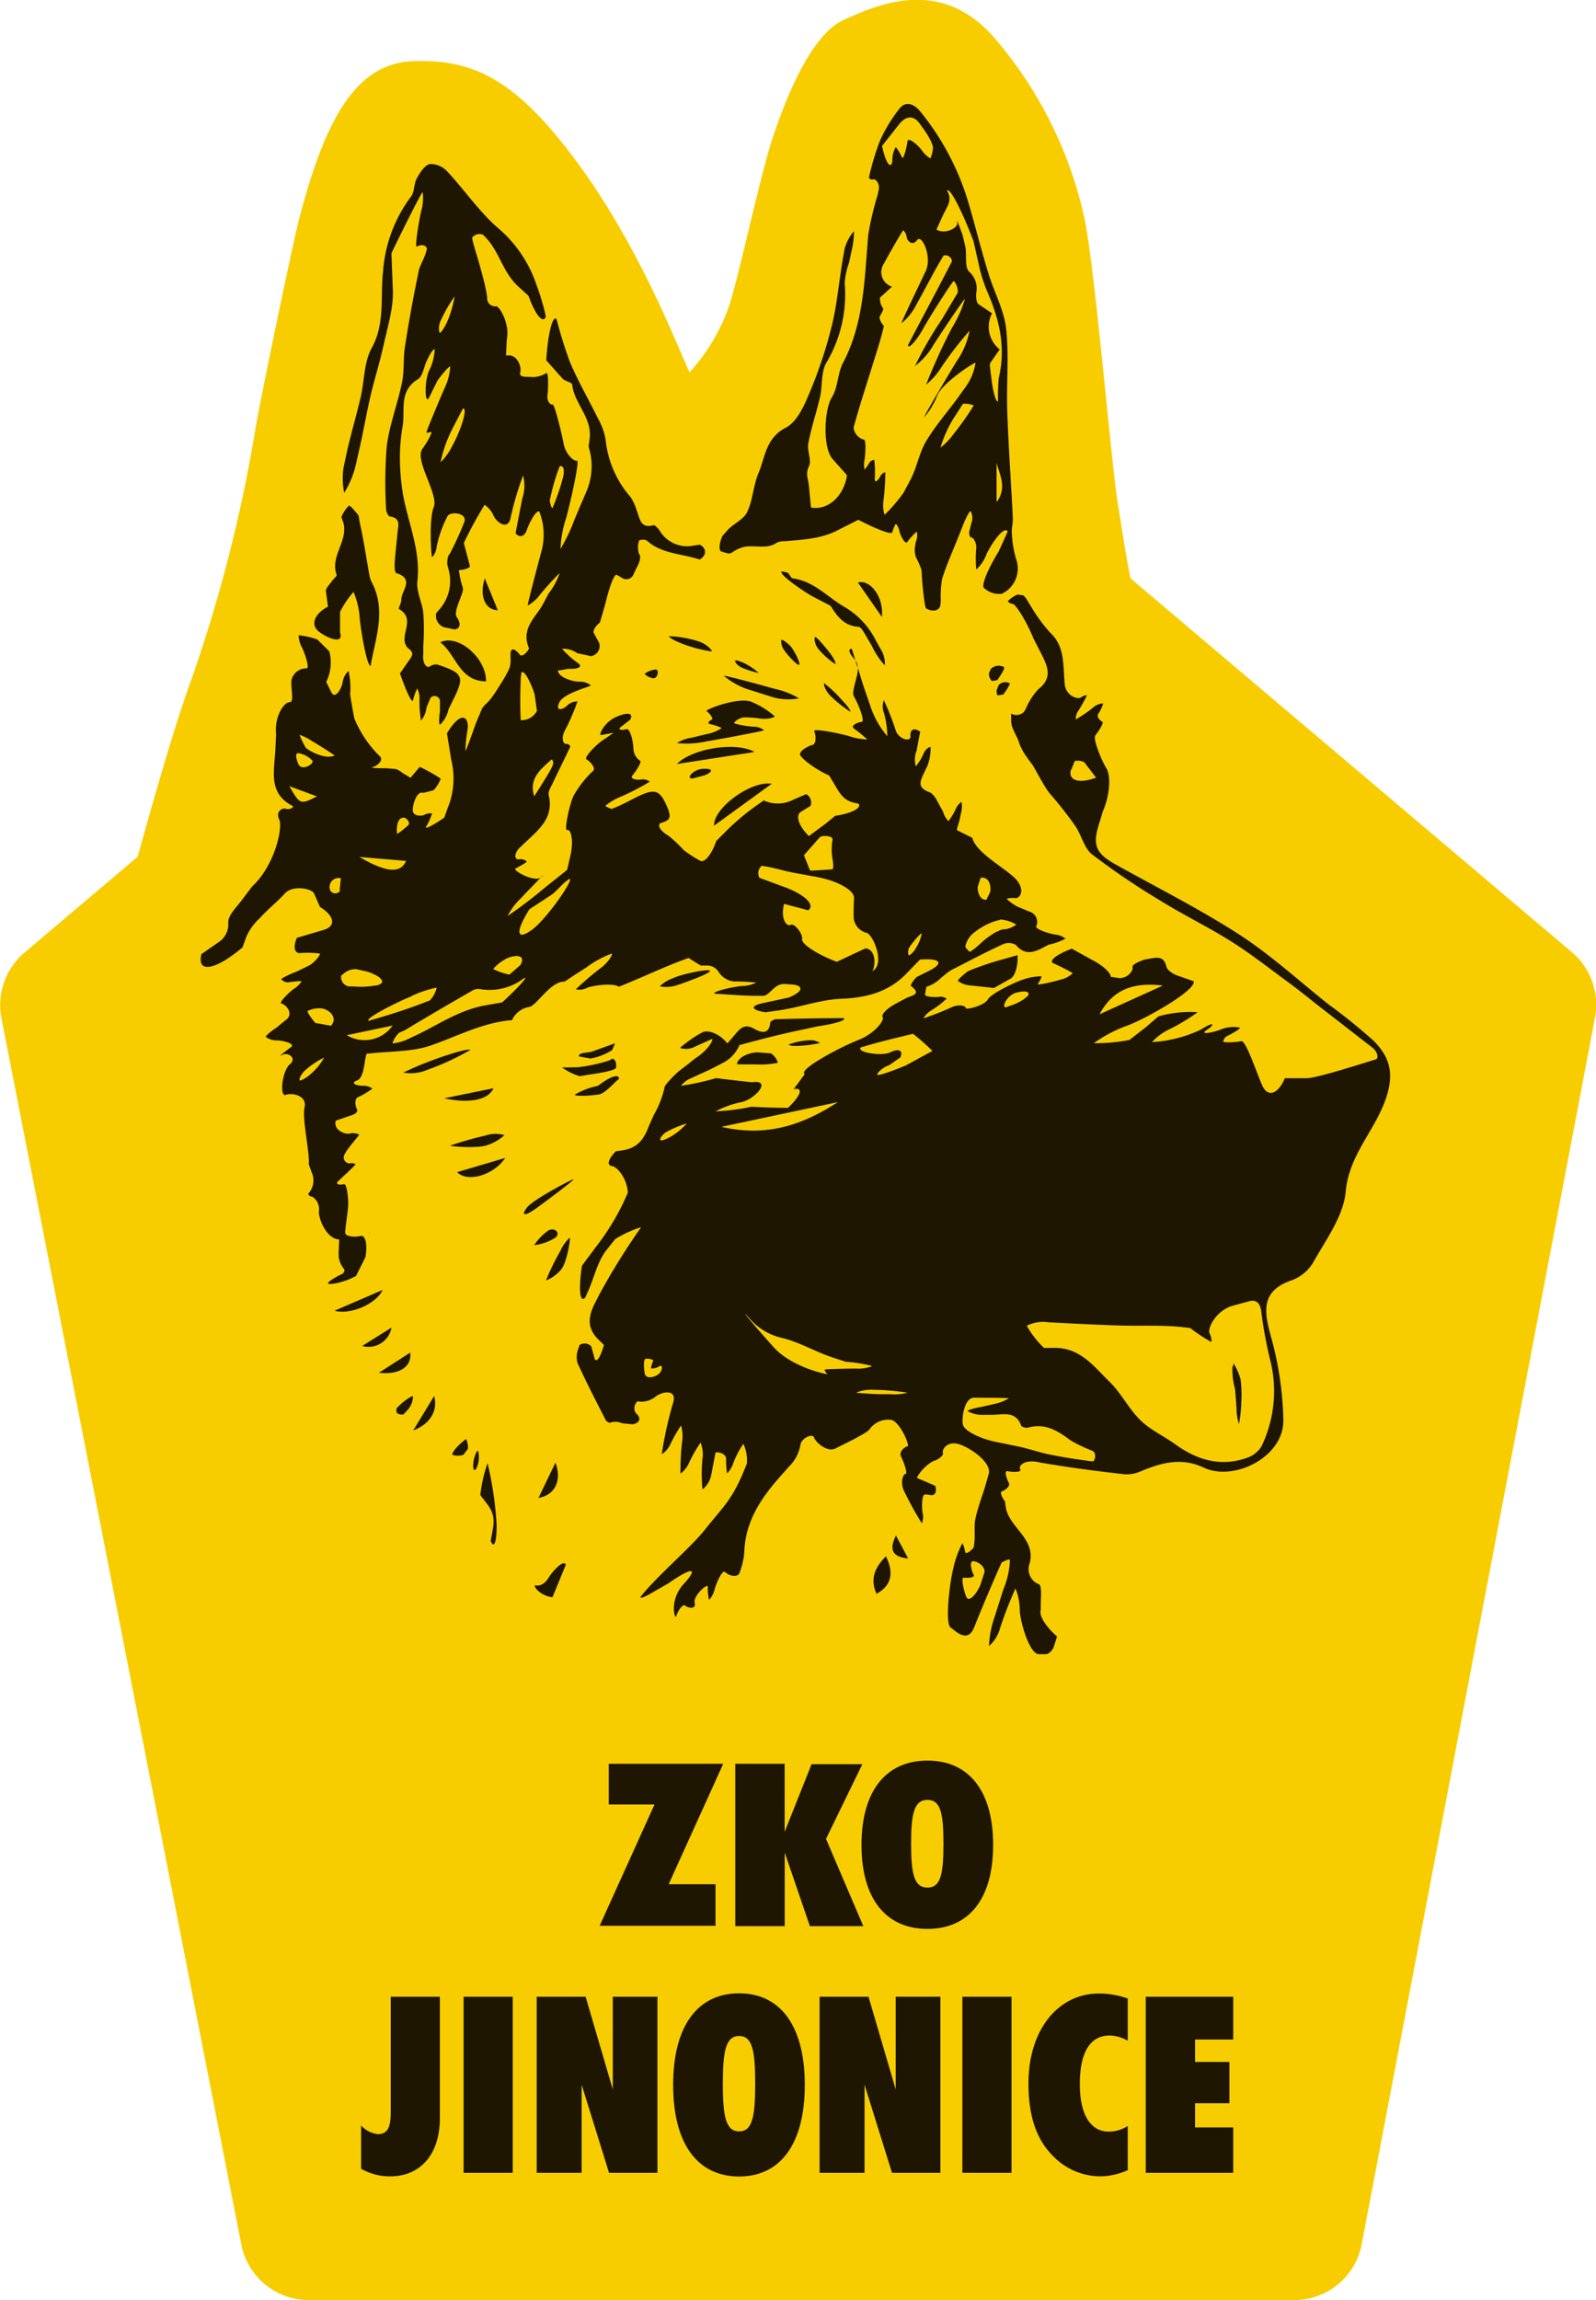 <svg xmlns="http://www.w3.org/2000/svg" viewBox="0 0 209.14 301.34"><defs><style>.cls-1{fill:#f7cd00;}.cls-2{fill:#1e1601;}</style></defs><title>logo tmave</title><g id="Vrstva_2" data-name="Vrstva 2"><g id="Vrstva_1-2" data-name="Vrstva 1"><path class="cls-1" d="M206,124.77l-57.86-49c-.78-3.92-1.33-7.88-1.69-10-.77-4.54-2.93-30.22-4.31-37a53.83,53.83,0,0,0-12-24c-7-7.85-15.19-4.15-19.6-2.15s-7.75,10.77-9.32,15.54-4,16.3-5.55,21.53a25.28,25.28,0,0,1-5.3,9.08c-1.19-2.31-6.19-15.85-14.6-27.32S61.78,7.87,54.46,8s-11.6,6.46-15.32,20.92c-.8,3.11-5.36,24.93-5.82,28.18A195,195,0,0,1,25.23,88.6c-2.3,6.28-5,15.74-7.19,23.64L3.2,124.81a9,9,0,0,0-3,8.65L31.62,294.05a9,9,0,0,0,8.87,7.29H169.56a9,9,0,0,0,8.88-7.34L209,133.37A9,9,0,0,0,206,124.77Z"/><path class="cls-2" d="M94.51,72.25l.78.23c.64.18.62-.34,2-.77s3.14.36,4.5-.61a2.19,2.19,0,0,1,1.05-.19c2.34-.21,4.69-.3,6.87-1.41l2.76-1.4c2.35,1.21,4.35,2,4.45,1.64a4.71,4.71,0,0,1,.47-1.12,1.77,1.77,0,0,1,.45.91c.1.49.74,1.9,1.07,1.46a7.56,7.56,0,0,1,1.22-1.34A2,2,0,0,1,120,71l-.1.61a3.13,3.13,0,0,0,.12,1.39,10.85,10.85,0,0,1,.74,1.69,42.36,42.36,0,0,0,.42,4.39l.14.61c.84.51,1.69.36,1.89-.32l.07-.63a14.93,14.93,0,0,1,.16-2.86c.63-2,1.48-3.85,2.24-5.78l.42-1.06c.45-1.18.94-2.11,1.09-2.07a1.89,1.89,0,0,1,.09,1.6l-.18.74-.1.36c0,.42.1.75.31.75s.66.62.62,1.37a15.27,15.27,0,0,0,0,2.82,5,5,0,0,0,1.34-2c.52-1.14,2.21-3.77,2.78-3l-.18.42-1,2.22c-1.39,2.23-2.27,4.37-1.95,4.76a2.87,2.87,0,0,0,2.4.77l.55-.34a3.64,3.64,0,0,0,1.3-4.13A14.2,14.2,0,0,1,132.6,70c-.08-.71.15-1.45.12-2.17-.23-4.65-.57-9.29-.73-14-.12-3.6.25-7.24-.15-10.8-.28-2.45-1.58-4.77-2.31-7.19-1-3.23-1.79-6.5-2.76-9.73a34.37,34.37,0,0,0-6.2-11.53c-.69-.85-1.8-1.45-2.66-.4a20,20,0,0,0-2.63,4.33,33.8,33.8,0,0,0-1.4,4.69l0,.1a.44.44,0,0,0,.55.19c.2-.08.89.4.72,1.38l-.17.76a38.22,38.22,0,0,0-1.21,5.19c-.49,5.7-.53,11.45-3.3,16.72-.73,1.39-.65,3.23-1.47,4.53-1,1.63-1.23,6.59.12,8.09l1.87,2.1c-.4,2.75-2.52,4.66-4.72,4.23L106,63.67c-.08-.9-.48-1.55,0-2.58.39-.8-.26-2-.08-3C106.31,56,107,54,107.46,52c.33-1.46.11-3.16.78-4.4a17.51,17.51,0,0,0,2.45-10.49,9.11,9.11,0,0,1,.56-2.65l.29-1.38a10.82,10.82,0,0,0,.36-2.8,6.21,6.21,0,0,0-1.21,2.25l-.21,1.19c-.53,3-.76,6-1.47,8.93a59.6,59.6,0,0,1-2.93,8.82c-.7,1.69-1.64,3.8-3.09,4.55-2.67,1.38-2.71,3.89-3.61,6-.68,1.61-.72,3.51-1.47,5.07-.49,1-1.85,1.54-2.64,2.44l-.61.7C94.24,71.19,94.17,72.11,94.51,72.25ZM124.85,57a8.23,8.23,0,0,1-1.61,1.65,16.09,16.09,0,0,1,1.65-3.74l1.1-1.7.19-.3a2.9,2.9,0,0,1,1.42.21A37.59,37.59,0,0,1,124.85,57Zm5.74,8.83V60.67C131,62.19,132,63.94,130.59,65.78Zm-7-37.68c.46-1,1.26-1.9.54-3.12l0-.08c.37-.34,1.92,2.64,3.44,6.64l.84,3.74a21.07,21.07,0,0,0,1.13,3.27c1.49,3.52,2.26,7.09,1.34,10.9a25.28,25.28,0,0,0-.1,2.77l0,.32c-.23.15-.6-1-.82-2.63l-.18-1.43c0-.32-.16-.74,0-1L131,45.78a3.78,3.78,0,0,1-1-4.73l-1.76-1.18c-.31-.21-.36-1-.31-1.5A2.92,2.92,0,0,0,127,35.6c-.65-.64-.26-2.24-.52-3.37l-.34-1.42c-.54-1.53-.85-2.26-.7-1.63s-1.53,1.6-2.73.9ZM117.8,16.31c1-1.28,2.09-1.21,2.91.17a12.51,12.51,0,0,1,1.33,2.1l.22.65a4,4,0,0,1-.34,1.53,3.54,3.54,0,0,1-1.12-1.06c-.43-.61-1.81-1.85-1.89-1.16s-.52,2.5-.72,2.07a5.54,5.54,0,0,0-.81-1.34,3.5,3.5,0,0,0-.45,1.77c-.05.95-.71,1-1.35-1.92Zm-5.75,39c.75-2.68,1.63-5.33,2.45-8,.45-1.43.92-2.87,1.26-4.33l.06-.28c-.44-.48-.67-1.06-.51-1.3s.53-.95.41-1A2.3,2.3,0,0,1,115.3,39l.32-.28,1.26-1.16a2,2,0,0,1-1.07-3c.67-1.24,2.47-4.41,2.56-4.39a1.52,1.52,0,0,1,.45.93c.07.47.75,1.19,1.36.35s2,2.21,1.13,4.06-3.26,6.78-3.17,6.83A7.34,7.34,0,0,0,120,40.06l.7-1.28c.93-1.68,1.79-3.39,2.77-5l.18-.3a.87.87,0,0,1,1.1.75l-.19.37c-1.79,3.48-3.65,6.93-5.47,10.41l-.1.19c0,.6,1-.38,2-2.17s3.87-6.27,4-6.22a2.15,2.15,0,0,1,.52,1.52l-.31.52-1.78,3a47.76,47.76,0,0,0-3.51,6.09,9,9,0,0,0,2.42-2.77c1.09-1.68,4-6.06,4.12-6a15.92,15.92,0,0,1-1.69,3.76,75.23,75.23,0,0,0-3.4,7.46,9.21,9.21,0,0,0,2-2.28,46.15,46.15,0,0,1,3.69-4.78,10.38,10.38,0,0,1-1.69,4c-1.22,2-4.35,7.28-4.26,7.34a9.69,9.69,0,0,0,1.73-2.89c.77-1.71,4.85-4.33,5-4.25a7.14,7.14,0,0,1-1.18,3l-.9,1.26c-1.43,2-3.11,3.88-4.38,6-.94,1.57-1.23,3.52-2.1,5.14l-.87,1.63a21.11,21.11,0,0,1-2.48,2.89,4,4,0,0,1-.14-1.92,30.92,30.92,0,0,0,.23-3.66c-.1,0-.49.18-.65.53s-.76,1.08-.73.34a13.21,13.21,0,0,0-.07-2.49.84.84,0,0,0-.64.38,5.33,5.33,0,0,1-.63.9,3.07,3.07,0,0,1,0-1.29c.12-.7.22-2.67-.09-2.64A1.84,1.84,0,0,1,111.85,56Z"/><path class="cls-2" d="M44.56,82.9l0-1.36,0-1.37a11.87,11.87,0,0,1,1.77-2.62A10.66,10.66,0,0,1,47.14,81c.16,1.79,1,6.61,1.47,6.19l0-.24c.67-3.56,2-7.12.08-10.71a3.25,3.25,0,0,1-.29-.93c-.42-2.31-.75-4.64-1.28-6.93L47,67.56c-.59-.77-1.16-1.37-1.27-1.32a4.76,4.76,0,0,0-1,1.49l.18.49c.93,2.51-1.72,4.58-.8,7.06.07.19-.44.58-.64.89s-.82.91-.76,1.31l.27,2c-1.77.91-2.32,2.36-1.23,3.24S45.09,84.5,44.56,82.9Z"/><path class="cls-2" d="M101.51,93.85A10.57,10.57,0,0,0,98.58,92c-1.63-.82-6.31,1-6,1.17s1,1,.67,1.13-.62.48-.2.57a6.81,6.81,0,0,1,1.53.51,5.08,5.08,0,0,1-2,.8l-1,.24-1,.24a4.73,4.73,0,0,0-1.87.69,12.06,12.06,0,0,0,3.88-.22c2.07-.35,7.53-1.36,7.52-1.46a2.12,2.12,0,0,0-1.31-.46,11.2,11.2,0,0,1-2.61-.45c0-.15.5-.64,1.23-.77l.66,0,1.1.08C100.47,94.34,101.5,94,101.51,93.85Z"/><path class="cls-2" d="M113.48,83.31l.77,1.31a9.82,9.82,0,0,0,1.7,2.55,3.56,3.56,0,0,0-.57-2.16l-.56-1a10.6,10.6,0,0,0-4-4.4c-2.3-1.27-4.08-3.45-6.91-3.83-.29,0-.48-.71-.79-.78l-.58-.13c-.68,0,1,1.48,3.75,3.17l2.5,1.3.13.15c.84,1.35,1.77,2.52,3.59,2.63C112.88,82.18,113.22,82.88,113.48,83.31Z"/><path class="cls-2" d="M130.25,129.44l2.18-1.23c.59-.33,1-1.71.9-3.07l-1.68.48a39,39,0,0,0-4.09,1.33l-.75.31c-.74.57-1.32,1.13-1.28,1.25a3,3,0,0,0,1.66.6c.84.09,3.05.32,3,.33l0,0Z"/><path class="cls-2" d="M62.94,195.88l.87,1.13c1.11,1.44.94,2.44.68,3.86l-.19,1c.44,1.11.79.18.78-2.08a45.81,45.81,0,0,0-1.19-8.09A18.52,18.52,0,0,0,62.94,195.88Z"/><path class="cls-2" d="M57.69,84.15c2.09,1.56,2.44,5.09,6,5.12C63.75,86.22,60,83,57.69,84.15Z"/><path class="cls-2" d="M88.7,100.09l10.18-1.57C96.36,97.1,90.65,98.09,88.7,100.09Z"/><path class="cls-2" d="M61.62,137.56c0-.17-1.42.13-3,.67a46.21,46.21,0,0,0-5.77,2.29,5.53,5.53,0,0,0,3.15-.36A33.62,33.62,0,0,0,61.62,137.56Z"/><path class="cls-2" d="M93.57,108.17l7.56-5.49C98.4,102.25,93.5,105.84,93.57,108.17Z"/><path class="cls-2" d="M104.69,91.49a10.22,10.22,0,0,0-3.21-1.25c-1.81-.52-6.6-1.81-6.63-1.7a9.89,9.89,0,0,0,3,1.72l1.62.51,1.66.53A7.34,7.34,0,0,0,104.69,91.49Z"/><path class="cls-2" d="M69,158.26c-.76,1.07-.19,1.09,1.26.05s5-3.72,4.91-3.81S69.76,157.19,69,158.26Z"/><path class="cls-2" d="M71.89,206.7c-.4.73-1.15,1.16-1.66,1s.28,1.3,2.16,1.57L74,205.36l.15-.34C73.89,204.18,72.28,206,71.89,206.7Z"/><path class="cls-2" d="M93,127.16c-.39-.23-3.81.5-4.81,1a4.64,4.64,0,0,0-1.73,1.06,4.34,4.34,0,0,0,2.34-.18C90,128.65,93.43,127.39,93,127.16Z"/><path class="cls-2" d="M63.92,150a6.16,6.16,0,0,0,2.18-1.28,4.06,4.06,0,0,0-2.48.05A43,43,0,0,0,59,150.09C59,150.19,62.68,150.51,63.92,150Z"/><path class="cls-2" d="M114.86,208.8c1.89-1,2.35-2.66,1.23-4.91C114.58,205.43,114,206.92,114.86,208.8Z"/><path class="cls-2" d="M66.21,151.7l-6.32,1.87C61.36,155,64.75,153.9,66.21,151.7Z"/><path class="cls-2" d="M50.14,169l-6.3,2.72C45.89,172.31,49.32,170.83,50.14,169Z"/><path class="cls-2" d="M73.42,163.91a29.88,29.88,0,0,0-1.87,3.84,4.77,4.77,0,0,0,1.92-1.36c.83-.88,1.31-4.18,1.2-4.24A5.28,5.28,0,0,0,73.42,163.91Z"/><path class="cls-2" d="M71.61,161.39A7.07,7.07,0,0,0,70,163.13a6.47,6.47,0,0,0,2.54-.84C73.77,161.67,72.58,160.51,71.61,161.39Z"/><path class="cls-2" d="M72.79,191.62c-.74,1.54-1.49,3.08-2.23,4.63C72.75,195.88,73.65,193.93,72.79,191.62Z"/><path class="cls-2" d="M97.63,139.45H99a11.87,11.87,0,0,0,2.93-.21,2.21,2.21,0,0,0-.9-1.23l-.57-.05-1.26-.09c-1.4.09-2.58.8-2.62,1.56Z"/><polygon class="cls-2" points="96.68 138.05 96.71 138.02 96.69 138.03 96.68 138.05"/><path class="cls-2" d="M87.68,83.35c-.06.16.74.61,1.76,1a18,18,0,0,0,3.83,1c.06-.17-.63-.93-1.66-1.3A14.32,14.32,0,0,0,87.68,83.35Z"/><path class="cls-2" d="M53.75,177.21l-4.1,2.64C52.31,180.16,54,179.06,53.75,177.21Z"/><path class="cls-2" d="M112.42,76.32l3.14,4.5C115.84,78.2,114,75.85,112.42,76.32Z"/><path class="cls-2" d="M54.15,187.4c2.21-.81,3.27-2.61,2.74-4.5Z"/><path class="cls-2" d="M65.23,79.94c-.55-1.35-1.11-2.69-1.71-4.17C62.78,78.1,63.59,79.94,65.23,79.94Z"/><path class="cls-2" d="M90.72,102l.81-.21.86-.23c1.14-.51,1-.89-.25-.84S89.8,102,90.72,102Z"/><path class="cls-2" d="M64.67,142.57l-6.46,1.32C61.41,144.61,64,144.13,64.67,142.57Z"/><path class="cls-2" d="M111.43,93.24c.09-.09-.33-.72-1-1.4A16.69,16.69,0,0,0,108,89.51c-.11.1.11.9.75,1.58A15.9,15.9,0,0,0,111.43,93.24Z"/><path class="cls-2" d="M131.58,87.41a1.45,1.45,0,0,0-1.76.25l-.23.56a1.34,1.34,0,0,0,.39,1l.69-.11C131.27,88.3,131.68,87.55,131.58,87.41Z"/><path class="cls-2" d="M51.3,173.94l-3.84,2.4A3.06,3.06,0,0,0,51.3,173.94Z"/><path class="cls-2" d="M84.49,88.26c0,.11.45.49,1.08.6s.92-1.32.22-1.13A3,3,0,0,0,84.49,88.26Z"/><path class="cls-2" d="M103.5,84.56c-.53-.49-1-.81-1.13-.71a2.06,2.06,0,0,0,.46,1.43c.42.6,1.71,2,1.9,1.8S104,85.05,103.5,84.56Z"/><path class="cls-2" d="M119,204.18c-.45-.86-.91-1.71-1.59-3C116.4,203.13,117.07,204,119,204.18Z"/><path class="cls-2" d="M108.82,85.65c-.48-.65-1.84-2.28-2-2.18s-.09.89.4,1.53a10.38,10.38,0,0,0,2.23,2C109.58,86.91,109.29,86.3,108.82,85.65Z"/><path class="cls-2" d="M59.71,189.78c-.29.36-.48.72-.43.82a2.28,2.28,0,0,0,1.44,0l.31-.41.29-.38a2.78,2.78,0,0,0-.24-1.28A8.14,8.14,0,0,0,59.71,189.78Z"/><path class="cls-2" d="M103.37,136.84c0,.15.6.24,1.35.18a15.87,15.87,0,0,0,2.72-.37,2.09,2.09,0,0,0-1.36-.36A8.55,8.55,0,0,0,103.37,136.84Z"/><path class="cls-2" d="M62.15,191c-.16.55-.3,2,.23,1.46a3.37,3.37,0,0,0,.27-2.38C62.53,190,62.31,190.44,62.15,191Z"/><path class="cls-2" d="M52.61,183.87l-.61.6a.73.73,0,0,0,.06.7c.24.13.73.23.86.09l.56-.61a2.8,2.8,0,0,0,.64-1.71C54,182.85,53.35,183.26,52.61,183.87Z"/><path class="cls-2" d="M99.44,88.17a9.23,9.23,0,0,0-2-1.33c-.59-.27-1.1-.39-1.13-.26s.36.67.94.91A11.82,11.82,0,0,0,99.44,88.17Z"/><path class="cls-2" d="M161.62,178.59c0,.17,0,.51-.11.39a9.24,9.24,0,0,0,.33,3l.13,1.54.07,1.05a6.29,6.29,0,0,0,.32,2,19.82,19.82,0,0,0,.31-3.08,16.13,16.13,0,0,0-.1-2.75A7.76,7.76,0,0,0,161.62,178.59Z"/><polygon class="cls-2" points="96.69 138.03 96.7 138.01 96.68 138.03 96.69 138.03"/><path class="cls-2" d="M48.42,161.46Z"/><polygon class="cls-2" points="123.12 212.39 123.14 212.41 123.17 212.39 123.17 212.39 123.15 212.36 123.12 212.39"/><path class="cls-2" d="M180,136.36a74.71,74.71,0,0,0-5.93-4.79c-3.87-3.08-7.55-6.46-11.69-9.14-5.22-3.37-10.81-6.17-16.24-9.2-2.38-1.33-3-2.41-2.21-5l.61-2c.87-2,1.07-4.54.44-5.57s-1.82-3.87-1.43-4.34,1.15-1.68.91-1.76-.79-.62-.56-1a5.53,5.53,0,0,0,.67-1.41,2.18,2.18,0,0,0-1.34.56,16.52,16.52,0,0,1-2.26,1.54,1.86,1.86,0,0,1,.36-1.17,20,20,0,0,0,1.11-2,1.49,1.49,0,0,0-.82.31c-.36.24-1.94-.14-2.11-1.81l-.08-1.29c-.13-2-.17-3.89-1.85-5.44A21.18,21.18,0,0,1,135,79.28c-.33-.48-.66-1.26-1.06-1.31l-.61-.07a3.58,3.58,0,0,0-1.26.87.85.85,0,0,0,.65.35c.3,0,1.68,2,2.71,4.53l1.06,2.08c.87,1.71,1.42,3.14-.47,4.61a8.81,8.81,0,0,0-1.61,2.55l-.23.38a1.41,1.41,0,0,1-1.68.22v.9c0,1.11.81,2,1.1,3.09a7.58,7.58,0,0,0,1,1.77c.22.36.31.42.68.94s1.55,2.9,2.28,3.76a52.15,52.15,0,0,1,3.33,4.24c.84,1.22,1.19,3,2.27,3.79a97.39,97.39,0,0,0,9,6.08c3,1.86,6.24,3.42,9.24,5.32,2.6,1.64,5,3.55,7.5,5.37,1.43,1.06,2.81,2.19,4.21,3.28l6.71,5.21c.72.56.88,1.43.44,1.56-2.81.88-7.92,2.48-9.06,2.46l-2.83,0c-.89,2.1-2.22,2.55-2.94,1s-2.14-5.95-2.77-5.85a9.11,9.11,0,0,1-2.32.12c-.1-.12.05-.62.54-.84s1.71-.91,1.59-1.06a4.51,4.51,0,0,0-2.61.29c-1.2.45-2.73.65-1.71,0s1.1-1.23-.84,0a17.31,17.31,0,0,1-6.35,1.61,7.2,7.2,0,0,1,2.27-1.68,24.52,24.52,0,0,0,3.71-2.24,15.3,15.3,0,0,0-5.14.55l-1.69,1.45L148,136.25a23,23,0,0,1-4.66.42,17.74,17.74,0,0,1,4.51-2.35c2.58-1,9-4.67,8.55-5.77l-2.11-.74c-.57-.2-1.34-.69-1.45-1.18-.28-1.22-1-1.24-1.92-1.08l-.88.16c-1,.3-1.76.76-1.63,1s-.39,1.4-1.7,1.44l-1-.15-.15,0c0-.57-1.14-1.59-2.5-2.26l-1.09-.61-1.52-.84c-2,.75-3.09,1.61-2.4,1.92a25.06,25.06,0,0,1,2.53,1.29,3.33,3.33,0,0,1-1.59.84c-.91.28-3.18.81-3,.57s.55-.92.47-1a7.18,7.18,0,0,0-2.23.37c-1.08.32-4.31,1.84-4.79,2.67s-2.89,1.39-2.89,1.12-.83-.56-1.84-.11a36.31,36.31,0,0,1-3.68,1.45c0-.09.34-.61.94-1a12.1,12.1,0,0,0,2.07-1.57,1.31,1.31,0,0,0-1-.24c-.48.08-1.85,0-1.82-.29s.16-1.12.24-1.05a4.7,4.7,0,0,0,1.83-1.12l.78-.65a5.41,5.41,0,0,1,.94-.58c2.14-1.09,4.27-2.22,6.45-3.22a1.86,1.86,0,0,1,1.66.11c1,1.18,2,1.13,3.29.49l1-.52a8.09,8.09,0,0,0,2.22-.8,2.68,2.68,0,0,0-1.37-.53c-.72-.1-2.73-.73-2.46-1.12a1.4,1.4,0,0,0-.95-1.9l-.8-.34-.77-.32a7.21,7.21,0,0,1-1.38-1,2.82,2.82,0,0,1,1.17-.09c.6,0,1.27-1,.15-2.37s-5.33-3.5-5.81-5.53l-2-1c-.1-.06.23-.88.33-1.35l.16-.77a3.86,3.86,0,0,0,.11-1.57c-.09,0-.51.34-.72.81a8.68,8.68,0,0,1-1,1.69,2.79,2.79,0,0,1-.72-1.27l-.3-.53c-.43-.74-.84-1.78-1.51-2-1.52-.59-1.24-1.31-.72-2.43l.51-1.07a6.35,6.35,0,0,0,.39-2.41c-.12-.05-.64.25-.87.76a7,7,0,0,1-1.06,1.77,3.25,3.25,0,0,1,.1-2.07l.19-1,.28-1.47c-.78-.56-1.35-.31-1.27.56s-1.54.44-1.92-.69a34.88,34.88,0,0,0-1.57-4,2.29,2.29,0,0,0,0,1.63,11.42,11.42,0,0,1,.45,3.09,11.83,11.83,0,0,1-2.27-4.1l-.75-2.18c-.3-.88-.56-1.77-.82-2.66,0,1.23-.92,3.11-.52,3.76.51.84,1.51,3.27,1,3.31s-1.53.49-1,.88a16.32,16.32,0,0,1,1.74,1.42,8.56,8.56,0,0,1-2.36-.43c-1.22-.36-4.81-1.09-4.59-.64s.31,1.68-.24,1.79-1.78.81-1.61,1.3,2,1.9,3.8,2.7l.65,1.08c.72,1.2,1.19,2.18,2.67,2.5l.54.12c.42.58-1,1.29-3.06,1.58l-1.22,1L106,109.54c-1.43-1.4-1.84-2.87-.91-3.26l.73-.46.39-.24a1.27,1.27,0,0,0-.55-1.54l-.31.13-1.35.58a4.45,4.45,0,0,1-3.92.12l-.22.16a31.61,31.61,0,0,0-5,4.15l-1,1c-.61,1.81-1.6,3-2.2,2.54a16.59,16.59,0,0,1-2.05-1.33,18.23,18.23,0,0,0-2-1.89c-.34-.18-1.57-1-1.14-1.63l.39-.13c1.07-.35,1-.84.67-1.78-1-2.41-1.58-2.73-3.9-1.63-1,.5-2.07,1.08-3.14,1.52l-.31.13a2.45,2.45,0,0,1-.86-.4,7.5,7.5,0,0,1,1.95-1.17,29.71,29.71,0,0,0,3.87-2,1.44,1.44,0,0,0-1.16-.28c-.53.09-1.52-.07-1.09-.56s1.26-1.8,1-1.89A2,2,0,0,1,83,98.06c0-.76-.41-2.67-.9-2.53s-1.28.15-.75-.29l.5-.38.74-.58c.46-.91-.4-1-1.91-.32s-2.33,2.43-1.88,2.34L80.41,96s-.65.47-1.45,1-2.53,2.27-2.09,2.5,1.29,1.16.82,1.52a13.56,13.56,0,0,0-2.54,3.26c-.54,1.14-1.27,4.63-.82,4.47s.86,1.2.45,3.2l-.42,1.82c0,.23-.32.42-.52.58l-2.4,1.91A57.65,57.65,0,0,1,66.52,120a8.39,8.39,0,0,1,1.71-2.29c.69-.74,2-2.08,2.59-2.7-1,.53-3.69-1-3.26-1.23s1.53-.81,1.45-.93a1.24,1.24,0,0,0-1-.27c-.38.1-.79-.4-.1-1.33l.73-.7c1.81-1.75,4-3.3,3.26-6.38-.11-.47.31-1.09.55-1.61.72-1.54,1.49-3.05,2.21-4.59l.07-.14a.51.51,0,0,0-.59-.36c-.29,0-.66-.7-.14-1.72a27.69,27.69,0,0,0,1.67-3.85,1.87,1.87,0,0,0-1.38.57c-.55.51-1.57.81-1-.44s4.2-2.09,4.13-2.24a2.36,2.36,0,0,0-1.59-.48c-.73,0-2.75-.58-2.71-1.49l.23,0,1.14-.2c1.32.06,1.89-.27,1.27-.73a11.62,11.62,0,0,1-2.11-1.9,3.27,3.27,0,0,1,2,.59l1,.21.77.17a1.33,1.33,0,0,0,1.06-1.81l-.37-.66L77.85,83c-.24-.27.1-.92.76-1.44l.14-.48.58-2c.55-2.35,1.22-4,1.49-3.76l.16.08.53.31A1,1,0,0,0,83,75.28l.23-.49.28-.58c.4-.71.49-1.46.2-1.68l-.06-.3a2.87,2.87,0,0,1,.1-1.42,1.26,1.26,0,0,1,1,0c1.8,1.64,4.18,1.71,6.33,2.31l.63.18c.91-.58.9-1.45,0-1.94l-.77.11a4.19,4.19,0,0,1-4.5-1.95c-.2-.3-.62-.76-.82-.71-1.75.48-1.77-.92-2.18-1.91a6.79,6.79,0,0,0-.79-1.75,13.48,13.48,0,0,1-3.29-7.55,8.67,8.67,0,0,0-1-2.77c-1.2-2.45-2.58-4.82-3.65-7.33A55.29,55.29,0,0,1,73,42.07l-.09-.28c-.52-.47-1.12,2-1.33,5.41l2.13,2.4c.33.36,1.24.48,1.27.78.27,2.53,2.66,4.34,2.28,7.14l-.13,1a8.44,8.44,0,0,1-.24,5.77l-.82,1.91-.81,1.93a23.09,23.09,0,0,1-1.81,3.78A14,14,0,0,1,74.15,68c.58-2.07,1.86-7.74,1.45-7.64s-1.49-.85-1.75-2.26S72.66,52.92,72.42,53s-.79-.37-.68-1.22.16-3.11-.16-2.89a3.64,3.64,0,0,1-1.84.52c-.43-.11-1.78.17-1.57-.61s-.42-2.52-1.86-2.21l.09-2A6,6,0,0,0,66.46,43l-.24-1c-.38-1.12-1-2-1.28-1.86a1.06,1.06,0,0,1-1.1-1.19l-.1-.62c-.19-1.13-.52-2.24-.82-3.36s-.71-2.32-1-3.5l-.06-.33a1.22,1.22,0,0,1,1.43-.39l.31.31c1.84,1.88,2.27,4.62,4.33,6.49l1.33,1.21c.86,2.45,1.88,3.69,2.26,2.75l-.11-.59a34.89,34.89,0,0,0-1.14-3.69,16.78,16.78,0,0,0-5.18-7.5c-2.4-2.14-4.25-4.87-6.46-7.24a3,3,0,0,0-2.3-1c-.69.16-1.3,1.13-1.71,1.88s-.28,1.78-.77,2.4a18.55,18.55,0,0,0-3.66,9.87c-.37,3.35.3,6.74-1.5,10-1,1.82-.93,4.24-1.42,6.37-.61,2.61-1.39,5.18-1.94,7.79l-.33,1.55a10,10,0,0,0,.1,3.22,12.28,12.28,0,0,0,1.58-3.91l.45-2c.52-2.27.9-4.56,1.43-6.82s1.21-4.38,1.7-6.6c.52-2.4,1.31-4.85,1.22-7.25l-.19-4.81c2.15-4.45,4-8.07,4.1-8a6.27,6.27,0,0,1-.2,2.5c-.31,1.34-.89,4.89-.55,4.63s1.17-.32,1.31.28l-.13.47c-.26.92-.86,1.76-1,2.68-.66,3.2-1.25,6.42-1.75,9.65-.25,1.56-.07,3.19-.39,4.72-.57,2.8-1.64,5.52-2,8.34a58.9,58.9,0,0,0-.08,8.3c0,.32.29.89.5.92,1.41.19,1.11,1.17,1,2-.12,1.39-.29,2.76-.39,4.15,0,.43,0,1.21.23,1.27,2.46.77.62,2.31.65,3.49,0,.41-.41,1.15-.33,1.2,1.91,1.07.71,2.66.75,4a1.57,1.57,0,0,0,.46,1.14c.86.61.57,1,.06,1.7l-1.12,1.61c.83,2.38,1.61,4,1.71,3.52a7.32,7.32,0,0,1,.55-1.55,2.6,2.6,0,0,1,.3,1.41,15.45,15.45,0,0,0,.2,2.79,3.08,3.08,0,0,0,.71-1.68l.33-.8.2-.48a.71.71,0,0,1,1.24.34v1.42c-.14.94-.13,1.73,0,1.75a3.84,3.84,0,0,0,1.12-2l.48-1c1.64-3.24,1.54-3.71-1.7-4.81l-.24-.08a1.42,1.42,0,0,0-1,.27c-.37.23-1-.37-.84-1.65l0-1.07a32.61,32.61,0,0,0,0-4.31c-.15-1.39-.93-2.8-.78-4.13.46-4-1.18-7.56-1.87-11.32A30.15,30.15,0,0,1,52.4,60a25,25,0,0,1,.37-4.22c.33-2.12-.52-4.58,2-6.1.62-.38.76-1.56,1.13-2.36l.27-.57c.32-.61.68-1.08.79-1a6.82,6.82,0,0,1-.75,2.85c-.64,1.48-.53,4.66.05,3.42l.53-1.08.53-1.06C58.1,48.78,58.84,48,59,48a7.65,7.65,0,0,1-.81,3c-.67,1.55-2.39,5.65-2.31,5.68a1.14,1.14,0,0,0,.6-.11c.19-.11-.06.74-1.13,2.24s2.15,5.94,1.49,7.61S56.52,73,56.62,73a2.2,2.2,0,0,0,.59-1.34,15,15,0,0,1,1.47-4.1c.53-.61,2.62-.31,2.15.86a42.15,42.15,0,0,1-1.92,4.2c-.11,0-.34.52-.3,1.33l.18.69a5.64,5.64,0,0,1-1.25,5.25l-.38.45a1.6,1.6,0,0,0,1,1.83l.73.15.65.14c.76-.06.91-.76.33-1.57s1-3.21.78-3.89a11.48,11.48,0,0,1-.52-2.32,2.73,2.73,0,0,0,1.44-.39l0-.15-.79-3a52,52,0,0,1,2.72-5,3.21,3.21,0,0,1,1.2,1.47c.42.86,1.82,1.87,2.19.31a40.2,40.2,0,0,1,1.65-5.61,5.1,5.1,0,0,1-.1,3l-.28,1.43-.6,3.12c.53.64,1.2.44,1.48-.44s1.29-2.76,1.65-2.36A8.36,8.36,0,0,1,71,72.05c-.54,2-1.92,7.22-1.84,7.27A4.61,4.61,0,0,0,70.69,78a36.37,36.37,0,0,1,2.65-2.93,9.06,9.06,0,0,1-1.45,2.69l-.71,1.34c-.91,1.71-2.78,3.07-2,5.46l.15.42c-.44.76-1,1.1-1.26.76L68,85.61l-.37-.34c-.42-.35-.74-.18-.73.39v.51a3.77,3.77,0,0,1-.13,1.35,16.38,16.38,0,0,1-1.16,2.08c-.42.69-.86,1.38-1.34,2-.37.5-1,.89-1.19,1.44l-.74,1.77c-.7,2-1.3,3.6-1.35,3.58a16.92,16.92,0,0,1,.28-2.8c.24-1.5-.73-2.78-2.7.49l.55,3.41a10.24,10.24,0,0,1-.16,5.57l-.75,2.07c-1.55,1.06-2.61,1.58-2.37,1.17a7.48,7.48,0,0,0,.77-1.73,1.59,1.59,0,0,0-1,.18c-.4.21-1.47.18-1.52-.53s.5-2.67,1.37-2.34l.71-.18.65-.17a4.46,4.46,0,0,0,.93-1.52A21.83,21.83,0,0,0,55,100.47l-1.21,1.44s-.54-.35-.84-.52-.79-.62-1.2-.65l-1.19-.09c-1.41,0-2.16-.05-1.66-.17s1.51-.94.79-1.48a14.75,14.75,0,0,1-3.27-4.9l-.29-1.59L45.88,91a10.13,10.13,0,0,0-.21-3.09,2.49,2.49,0,0,0-.78,1.52c-.15.84-1,2.25-1.47,1.27L43,89.85l-.25-.51a5.77,5.77,0,0,0,.4-4l-.78-.78-.78-.77a9.78,9.78,0,0,0-2.46-.56,3.62,3.62,0,0,0,.46,1.64c.36.72,1.06,2.8.56,2.69a2,2,0,0,0-1.88,1.28c-.34.87.42,3.16-.33,3.16s-2,1.9-1.76,4.23l-.1,2c-.13,2.8-1,5.73,2.34,7.4h0c-.09.31-.55.45-1,.32s-1.32.37-.83,1.41-.55,6-3.55,8.78l-1.41,1.87c-.68.9-1.75,1.92-1.72,2.86a2.8,2.8,0,0,1-1.31,2.6L26.4,125c-.64,2.54,1.78,2.15,5.38-.88l.55-1.52a7.57,7.57,0,0,1,1.73-2.33c1-1.12,2.25-2.09,3.27-3.22s3.54-.65,3.82,0l.78,1.77c2,1.23,2.13,2.61.32,3.06l-1.35.4-2,.59c-.49,1.12-.33,2,.37,2a12.42,12.42,0,0,1,2.66.06c.06.13-.46.92-1.27,1.48l-.8.4-1,.49c-1.13.42-2,.89-2,1a1.13,1.13,0,0,0,1,.39,11,11,0,0,1,1.67-.15,3.06,3.06,0,0,1-1,1c-.6.42-2.1,1.86-1.62,1.95s1.55,1.14.72,2L37,134l-.71.59c-.85.56-1.5,1.13-1.46,1.25a2.2,2.2,0,0,0,1.42.46c.69,0,2.56.41,1.86.91s-1.85,1.42-1.13,1,2,.4,1,1.23-1.4,4.32-.52,4,2.8.12,2.45,1.63.71,6,.55,7.46l.36,1a2.59,2.59,0,0,1-.37,2.8l-.06.07a.48.48,0,0,0,.49.36,1.92,1.92,0,0,1,.92,1.88c-.11,1,1,3.7,2.65,3.74L44.38,164l0,.66a3.29,3.29,0,0,0,.63,1.51c.19.11.23.58-.32.81s-1.85,1-1.69,1.18,2-.08,3.66-1l.63-1.27.61-1.21c.26-1.68,0-2.92-.67-2.75s-2,.11-2-.44.34-2.66.39-3.47-.14-3-.56-2.88-1.32.11-.65-.49,2.21-2.06,2.18-2.12a1,1,0,0,0-.75-.11.78.78,0,0,1-.68-1.19c.35-.78,1.94-2.48,1.9-2.58a1.76,1.76,0,0,0-1.26-.13c-.59.13-2.16-.47-1.8-1.7l1.36-.47.59-.2c.67-.18,1-.55.83-.81s-.42-1.33.12-1.59a9.61,9.61,0,0,0,1.9-1.14,2.14,2.14,0,0,0-1.32-.36c-.68,0-1.72-.32-.67-.71s.93-3.42,1.31-3.51l.26,0c2.64-.32,5.43-.2,7.89-1,3.51-1.19,6.8-3,10.59-3.36l.23,0a3,3,0,0,1,2.25-1.75c.94-.11,2.82-3.41,4.63-3.31l1.33-.88,1.56-1a12.62,12.62,0,0,1,3.32-1.8c.1.14-.42,1.09-1.37,1.83a37.07,37.07,0,0,0-3.35,2.85,2.12,2.12,0,0,0,1.47-.19c.7-.3,3.32-.68,4.18-.15l.93-.38c2.45-1,4.85-2.14,7.33-3.07l.85-.32c.9.57,1.62,1,1.61,1h.83a1.74,1.74,0,0,1,1.53.87,2.72,2.72,0,0,0,2.06,1.22,20.86,20.86,0,0,1,2.85.15,4.56,4.56,0,0,1-1.85.44c-1,.08-3.71.63-3.66,1h0c2.14.13,4.29.33,6.43.28.57,0,1.11-.83,1.7-1.22a1.92,1.92,0,0,1,1.07-.33L104,129c1.4.21,1.11,1-.65,1.69l-1.56.34-1.68.36c-1.85.37-1.76.92.19,1.23l1.71-.24c2.77-.39,5.48-1.42,8.25-1.53,3.29-.13,6.16-.89,8.46-3.24l1.83-1.89c2.6-.21,3.2.42,1.32,1.41l-1.71.85a3,3,0,0,0-.83,1.16c1.57,1.17.07,1.28-.57,1.62l-1.16.62c-1.31.66-2.17,1.51-1.93,1.9s-1,2.12-3.25,3-7.74,3.78-7,4.42l0,.07L104,142.7c1.3-.3,1,.8-.75,2.45l-2.54-.05L98.44,145a27.59,27.59,0,0,1-4.67.6,12.34,12.34,0,0,1,3.41-1.21c1.9-.46,4-3,1.34-2.6L96,141.51l-2.17-.26a33.34,33.34,0,0,1-4.59,1,3.14,3.14,0,0,1,1.34-1l.73-.34c.86-.4,1.75-.77,2.59-1.23l1-.52a4.7,4.7,0,0,0,2-2.24l.22-.06c2.72-.74,5.45-1.44,8.2-2l1.84-.4c2.25-.32,3.78-.8,3.41-1.07h-.16c-2.9,0-5.8.06-8.7.14-.27,0-.76.27-.78.45-.17,1.85-1.53,1.12-2.17.77-1.12-.6-1.65-.13-2.29.61l-1.15,1.34c-1-1.24-2.54-1.88-3.36-1.41a16.12,16.12,0,0,0-2.85,2,2.47,2.47,0,0,0,1.91-.14l.81-.37,1.52-.68c0,.6-1,1.78-2.31,2.61l-1,.8-1.11.85c-1.11,1-1.94,2-1.84,2.09a12.87,12.87,0,0,1-1.42,3.64L85,147.59c-.63,1.72-1.51,2.85-3.49,3.13l-.8.11c-1,1-1.25,1.85-.52,1.94s2,1.7,2.08,3.49l-.57,1.28a32.46,32.46,0,0,1-3.68,5.92l-1.76,2.37c-.47,3.08-.27,4.95.43,4.16l.38-.84c.81-1.81,1.23-3.91,2.42-5.4l1.13-1.42A15.11,15.11,0,0,1,84,160.78l-.11.18a89.25,89.25,0,0,0-5.36,8.65c-.86,1.74-2.32,3.84,0,6l.61.59c-.54,1.92-1.13,2.58-1.31,1.46l-.24-.85-.12-.43a1.2,1.2,0,0,0-1.52-.17l-.13.39a3,3,0,0,0-.15,1.95c1.12,2.48,2.38,4.9,3.61,7.32l.14.27c.27.22.53.33.57.23a2.25,2.25,0,0,1,1.55.1l.7.07.65.06c.94-.15,1.17-.77.52-1.38s0-1.8.25-1.61a2.94,2.94,0,0,0,2.29-.67c.84-.64,2.83-1,2.25.87a49.78,49.78,0,0,0-1.48,6.67c.13,0,.73-.46,1.08-1.18a19.7,19.7,0,0,1,1.44-2.54,4.82,4.82,0,0,1,.14,2.15,33.33,33.33,0,0,0-.21,4.13c.1,0,.69-.51,1.07-1.28A18.31,18.31,0,0,1,91.8,189a4,4,0,0,1,.25,2.13,21.36,21.36,0,0,0,0,4,3.17,3.17,0,0,0,1.14-1.85l.19-1,.39-2c.75-.06,1.38.33,1.38.86a10.08,10.08,0,0,0,.13,1.9,3.68,3.68,0,0,0,.8-1.32,11.38,11.38,0,0,1,1.33-2.56,5.06,5.06,0,0,1,.46,2.59l-.14.35c-1.76,4.43-2.83,5.12-5.36,8.31-1.89,2.38-5.92,5.73-8.28,8.6-.46.56.19.33,1.35-.34l2.17-1.25c3.06-2.14,4-2.1,2,.08s-1.15,4.79-1,4.25.8-1.7,1.2-1.38,1.43.51,1.22-.4,1.72-2.62,1.72-2.08a6.61,6.61,0,0,0,.17,1.71,3,3,0,0,0,.73-1.4c.21-.77,1-2.62,1.37-2.24s1.36.77,1.83.25l.2-.56a8.87,8.87,0,0,0,.49-2.5c.19-4,2.32-7.06,4.85-9.88l1-1.13a5.19,5.19,0,0,0,1.49-2.81c.11-.92,1.6-1.58,1.79-1s1.69,2,2.82,1.43,4.28-2.08,4.47-2.53a3,3,0,0,1,2.89-1.2c1.16.38,2.42,3.41,2.07,3.46s-1.18.71-.84,1.36.9,2.22.58,2.25-.75,1.12-.16,2.31a45.81,45.81,0,0,0,2.29,4.15,2,2,0,0,0,.11-1.32c-.13-.66-.13-2.49.31-2.44l.26,0,.5.08c.55.09.81-.45.59-1.21l-.42-.19-2-.86a5.42,5.42,0,0,1,2.11-2.18c.48-.11,1.46-.69,1.31-1.11s.52-1.48,1.89-1.18,4.48,2.34,4.13,3.89l-.36,1.27c-.44,1.56-1.06,3.07-1.4,4.65-.22,1.06,0,2.21-.16,3.3l-.07.5c-.56.65-1.07.88-1.13.53a3.33,3.33,0,0,0-.35-1.11,13.16,13.16,0,0,0-1.2,3.35c-.48,1.87-1.09,7.21-.34,7.69l.63.49c1.21.93,2,.71,2.5-.62,1.07-2.69,2.21-5.36,3.38-8l.17-.38c.47-.28,1-.45,1.09-.37a10.79,10.79,0,0,1-.85,3.86l-.58,1.82-.58,1.83a13.05,13.05,0,0,0-.73,3.8,4.84,4.84,0,0,0,1.47-2.41,53.41,53.41,0,0,1,2-5.14,7.62,7.62,0,0,1,.56,2.91c.08,1.54,1.24,5.55,2.44,5.71l1,0c.36,0,.87-.53,1-.92l.45-1.4c-1.45-1.23-2.42-2.78-2.14-3.46l0-.62c0-.95.18-2.57-.24-2.76a2.12,2.12,0,0,1-1.2-2.78c.8-3.31-2.81-4.65-3.16-7.44l-.09-.65c-.51-.66-.67-1.26-.36-1.33s1.12-.66.87-1.08-.68-1.67-.16-1.54,1.93.19,1.65-.24.53-1.43,2.7-.87l1.73.28c3,.49,6.09.88,9.15,1.23a4.47,4.47,0,0,0,2.1-.33c2.74-1.17,5.44-1.92,8.38-.53,3.88,1.85,10.5-1.34,10.42-6.25a43.73,43.73,0,0,0-1.57-10.72c-.87-3.16-1.61-6.11,2.62-7.56a5.54,5.54,0,0,0,2.82-2.28c1.67-3,4-6.11,4.3-9.33.42-4.91,3.95-8.1,5.34-12.44C182.68,140.61,182.12,138.48,180,136.36Zm-39.61-35.53.43-1.11a1.69,1.69,0,0,1,1.28.16l1.53,2C141.39,102.72,139.93,102.26,140.34,100.83Zm12,28.29-8.31,3.77C145.83,129.58,148.6,128.66,152.38,129.12Zm-24-13.77.1-.34c.87-.19,1.44.64,1.27,1.85l-.33.66-.16.34c-.64.14-1.16-.6-1.16-1.65Zm-1,7.05a8.77,8.77,0,0,1,2.88-1.68l.9-.25a4.74,4.74,0,0,1,2,.66,3,3,0,0,1-1.87.64l-.79.34a11.09,11.09,0,0,0-2.13,1.6,10.49,10.49,0,0,1-1.27,1c-.06,0-.67-.56-.61-.73A3.12,3.12,0,0,1,127.38,122.4ZM58.59,42.18c-.4.86-.84,1.5-1,1.42a2.46,2.46,0,0,1,.27-1.82,18.35,18.35,0,0,1,1.71-2.94A14.2,14.2,0,0,1,58.59,42.18Zm.68,16.23a7.56,7.56,0,0,1-1.54,2.15,17.49,17.49,0,0,1,1.71-4.69l1.14-2.2.09-.16C61.45,53.55,60,57.17,59.27,58.41Zm13.12,8.17c-.09,0-.26-.44-.36-1l.1-.42a29.35,29.35,0,0,1,1.07-3.72l.13-.33c.51-.23.7.46.42,1.54A28.69,28.69,0,0,1,72.39,66.58Zm-.09,32.9c.41.56.41.56-2.29,4.85C69.25,102,70.86,100.77,72.3,99.48Zm-4-11v-.31c.27-.52,1.06.72,1.75,2.76l.21,1.49.1.7a2.23,2.23,0,0,1-2.13,1.23v-.19C68.13,92.32,68.18,90.43,68.25,88.53Zm-2.1,37.19c.91-.52,2.88-.81,2,.76l-1,.87-.46.39a9,9,0,0,1-2.11-.73A5,5,0,0,1,66.15,125.72Zm-12.22,4.8a14.41,14.41,0,0,1,3.25-1.08,3.7,3.7,0,0,1-.9,1.68l-.71.27c-2.24.88-4.55,1.6-6.87,2.27l-.43.13C47.66,133.47,52.21,131.2,53.93,130.52Zm-1.77-22.85a.72.72,0,0,1,.84-.48c.3.12.77.68.42,1s-1.36,1.16-1.45,1.08A4,4,0,0,1,52.16,107.67Zm1,5.17c-.66,1.58-2.42,1.66-6.11-.52ZM39.1,98.67a3.31,3.31,0,0,1,1.85,1c.2.46-1.41,1.36-1.82.49S38.7,98.62,39.1,98.67ZM37.92,103l3.61,1.34C39.36,105.44,39.3,105.42,37.92,103Zm4.8-3.87A6.32,6.32,0,0,1,40.09,98a11.1,11.1,0,0,1-.84-1.73,6.63,6.63,0,0,1,1.6.8c.85.49,3,1.85,3,1.92A2.08,2.08,0,0,1,42.72,99.11Zm-2.15,41.72c-.63.49-1.22.79-1.31.68s.17-.83.78-1.35a10.09,10.09,0,0,1,2.43-1.61A7.84,7.84,0,0,1,40.57,140.83Zm2.82-6.46L42,134.14l-.68-.11c-.64-.76-1.1-1.47-1-1.59a3.43,3.43,0,0,1,1.78-.33C42.93,132.15,44.39,133.22,43.39,134.37Zm1.14-18,0,.38a.78.78,0,0,1-1.25-.09,1.19,1.19,0,0,1,1.39-1.62Zm.18,11.43.32-.26a2.3,2.3,0,0,1,1.7-.58l1.49.34c1.93.68,2.44,1.49,1.14,1.78l-1,.13a11.14,11.14,0,0,1-2.16,0l-.54,0A1.25,1.25,0,0,1,44.71,127.83Zm.74,7.8,6-1.26A4.5,4.5,0,0,1,45.45,135.63Zm20.34-4.29-2.21.39c-3.48.62-6.21,2.59-9.24,4l-.91.43a6.07,6.07,0,0,1-2,.55,3,3,0,0,1,.9-1.41L53,135c2.95-1.78,5.94-3.52,8.93-5.24a1.52,1.52,0,0,1,1-.17,7.36,7.36,0,0,0,5.58-1.32l.24-.16C69.16,128,67.85,129.45,65.79,131.34Zm3.85-9.47c-2,1.43-2.11.19-.26-2.74l2.75-1.8c.78-.5,1.34-1.33,2.09-1.89l.37-.28C75.38,115,71.63,120.45,69.64,121.87Zm37.83-12.21c.22-.2,1.77-.22,1.62.41a7.44,7.44,0,0,0,0,2.45c.13.73.13,1.34,0,1.37s-1.45.12-2.93.19l-.62-1.54-.19-.49C106.29,111,107.25,109.87,107.47,109.66Zm7,17.5-.15.1c.52-1.09.32-2.92-.91-3l-1.1.51-2.66,1.25c-2.64-1-4.69-2.37-4.55-3s-1-2.11-1.49-1.84-1.37-.7-.87-2.75l2.65.7.52.14c1-.75-.6-2.2-3.57-3.21l-2.43-.9-.39-.14a1.27,1.27,0,0,1,.29-1.58l.35.06c1.35.2,2.67.64,4,.88l2.4.44c3,.47,5.42,1.77,5.35,2.88l-.05,1.34,0,1a2.23,2.23,0,0,0,1.68,2.18C114.37,122.38,116,126.14,114.42,127.16Zm5.46-2.75c-.37.49-.76.82-.87.74a1.31,1.31,0,0,1,.22-1.2c.35-.5,1.37-1.74,1.5-1.64A5.13,5.13,0,0,1,119.88,124.41ZM86.12,180.16c-.76.42-1.48.36-1.61-.13s-.23-1.92.07-2,1.14.06,1,.31a3.49,3.49,0,0,0-.28.94A1.73,1.73,0,0,0,86.4,179C86.9,178.66,86.87,179.74,86.12,180.16Zm1.75-31.23c-.66.38-1.27.57-1.35.43s.25-.79.92-1.12A13.47,13.47,0,0,1,90,147.19,9,9,0,0,1,87.87,148.93Zm6.65-1.3,15.28-3.24C105.18,147.39,100.49,149,94.52,147.63Zm13.54,31.81a.94.94,0,0,0,.38.57c.23.15-4.63-.79-7.08-3.53s-4.06-4.65-3.6-4.25l.33.36a8,8,0,0,0,4.28,2.67c2.36.54,4.53,1.88,6.86,2.63l1.62.52a18.33,18.33,0,0,1,3.45.56,4.77,4.77,0,0,1-2.08.33C111.09,179.3,108.08,179.36,108.06,179.44Zm8.61,3.22a39,39,0,0,1-4.49-.2,5,5,0,0,1,2.26-.38,31.77,31.77,0,0,1,4.48.38A6.57,6.57,0,0,1,116.67,182.66Zm3.73-44-1.71.93c-2,.84-3.65,1.38-3.73,1.22s.56-.91,1.58-1.27l.77-.54.67-.46c.4-.92-.19-1.22-1.32-.67s-4.5,0-3.86-.65l.46-.13c2-.6,4.09-1.1,6.15-1.59l.23-.06a28.5,28.5,0,0,1,2.55,2.25Zm8.39,68-.35,1.07c-.71,1.49-1.53,2.15-1.82,1.47s-.76-2.59-.32-2.51,1.52,0,1.29-.37-.6-1.7-.14-1.77,1.58.5,1.57,1.38Zm4.37-76.6c1.25-.34,1.93-.13,1.5.45l-.5.4a6.45,6.45,0,0,1-1.71.83l-.58.22C131.15,132.13,131.9,130.39,133.16,130.06Zm10.12,61.39-.23,0c-1.85-.24-3.69-.52-5.52-.89-1.39-.28-2.75-.78-4.14-1.06l-2.28-.47c-2.51-.43-4.73-1.51-4.93-2.39s.21-3.52,1.44-3.52,4.54,0,4.57.08a5.91,5.91,0,0,1-1.72.7l-.93.21-.92.21c-1,.17-1.85.42-1.82.56a4,4,0,0,0,2.17.48h1c1.44,0,3.11-.59,3.85,1.42.06.17.62.33.88.26,2.22-.63,3.88.38,5.56,1.65a18.76,18.76,0,0,0,2.78,1.34l.3.16A1.08,1.08,0,0,1,143.28,191.45Zm23.15-13.34a16.64,16.64,0,0,1-1.13,11.39,3.57,3.57,0,0,1-1.94,1.51c-3.44,1.2-6.5.27-9.36-1.79-1.49-1.08-3.24-1.87-4.54-3.13-1.51-1.47-2.49-3.48-4-5-2.1-2-3.87-4.62-7.51-4.5l-1.15,0a12,12,0,0,1-2.25-2.9,4.68,4.68,0,0,1,2.79-.46l1.28.07c2.72.14,5.45.28,8.18.36s5.4-.08,8.06.2l1.1.12a21.1,21.1,0,0,0,2.78,1.84,2.08,2.08,0,0,0-.25-1.15c-.26-.53.66-2.79,2.89-3.56l2.27-.62c.92-.26,1.5.17,1.63,1.36A54.43,54.43,0,0,0,166.43,178.11Z"/><path class="cls-2" d="M70.82,115a1,1,0,0,0,.2-.15C71.3,114.51,71.16,114.64,70.82,115Z"/><path class="cls-2" d="M112.07,86.46c.1.32.2.63.29,1a1.23,1.23,0,0,0-.24-.89Z"/><path class="cls-2" d="M111.61,85c-.55,0-.34.62.46,1.48-.13-.44-.25-.88-.4-1.32Z"/><polygon class="cls-2" points="48.43 161.63 48.46 161.48 48.42 161.46 48.43 161.46 48.41 161.53 48.43 161.63"/><path class="cls-2" d="M77.39,138.68a7.8,7.8,0,0,0,2.83-1.11l.19-.44.19-.45-3.1,1.12-.5.08-.5.07c-.45.07-.73.27-.61.46l.75.14Z"/><path class="cls-2" d="M73.81,139.84l-.16,0A7.21,7.21,0,0,0,76,141l.87-.16c.87-.15,3.87-.51,3.87-1v-.48c-.13-.6-.46-.82-.74-.49l-.52.18a22.08,22.08,0,0,1-3.71.77C75.09,139.84,74,139.86,73.81,139.84Z"/><path class="cls-2" d="M77.73,143.48l.74-.09c.75-.08,2.1-1.6,2.36-1.81l.26-.2c.11-.68-.91-.44-2.26.53l-.26.18-.25.18a9.93,9.93,0,0,0-3,1.14C75.32,143.58,76.4,143.61,77.73,143.48Z"/><path class="cls-2" d="M131.45,91a7.2,7.2,0,0,0,.9-1.44,1.17,1.17,0,0,0-1.48.19l-.23.56c-.1.24,0,.81.11.79Z"/><path class="cls-2" d="M85.77,236.41h-6v-5.33h15l-7.15,15.78h6.14v5.44H78.58Z"/><path class="cls-2" d="M96.35,231.08h6.47V240l3.53-8.87H113l-4.76,9.79,4.89,11.43h-7l-3.3-9.64v9.64H96.35Z"/><path class="cls-2" d="M121.53,230.66c5.4,0,8.61,3.93,8.61,11.05s-3.21,11-8.61,11-8.64-3.9-8.64-11S116.13,230.66,121.53,230.66Zm0,16.64c1.75,0,2.1-1.78,2.1-5.74s-.35-5.75-2.1-5.75-2.14,1.82-2.14,5.75S119.78,247.3,121.53,247.3Z"/><path class="cls-2" d="M57.64,261.6v15.92c0,4.79-2.62,7.61-6.5,7.61a7.45,7.45,0,0,1-3.82-1v-5.66a3.53,3.53,0,0,0,2.16,1.13c1.36,0,1.72-.94,1.72-2.88V261.6Z"/><path class="cls-2" d="M60.75,261.6h6.44v23.07H60.75Z"/><path class="cls-2" d="M70.33,261.6h6.41l3.56,12.14V261.6h5.85v23.07H79.81l-3.59-11.55v11.55H70.33Z"/><path class="cls-2" d="M96.85,261.15c5.41,0,8.61,4.27,8.61,12s-3.2,12-8.61,12-8.64-4.24-8.64-12S91.45,261.15,96.85,261.15Zm0,18.09c1.75,0,2.11-1.94,2.11-6.25s-.36-6.25-2.11-6.25-2.13,2-2.13,6.25S95.1,279.24,96.85,279.24Z"/><path class="cls-2" d="M107.4,261.6h6.41l3.56,12.14V261.6h5.86v23.07h-6.34l-3.6-11.55v11.55H107.4Z"/><path class="cls-2" d="M126.11,261.6h6.44v23.07h-6.44Z"/><path class="cls-2" d="M144.15,285.13a8.67,8.67,0,0,1-6.24-2.75c-2.17-2.2-3.14-5.28-3.14-9.42,0-7.15,4-11.78,9.19-11.78a11.19,11.19,0,0,1,3.82.65v5.53a4.93,4.93,0,0,0-2.36-.68c-2.56,0-3.92,2.17-3.92,6.38,0,4,1.42,6.21,3.79,6.21a4.61,4.61,0,0,0,2.49-.74v5.79A9.06,9.06,0,0,1,144.15,285.13Z"/><path class="cls-2" d="M150.14,261.6H161.6v5.6h-5v2.94h4.5v5.41h-4.5v3.17h5v5.95H150.14Z"/></g></g></svg>